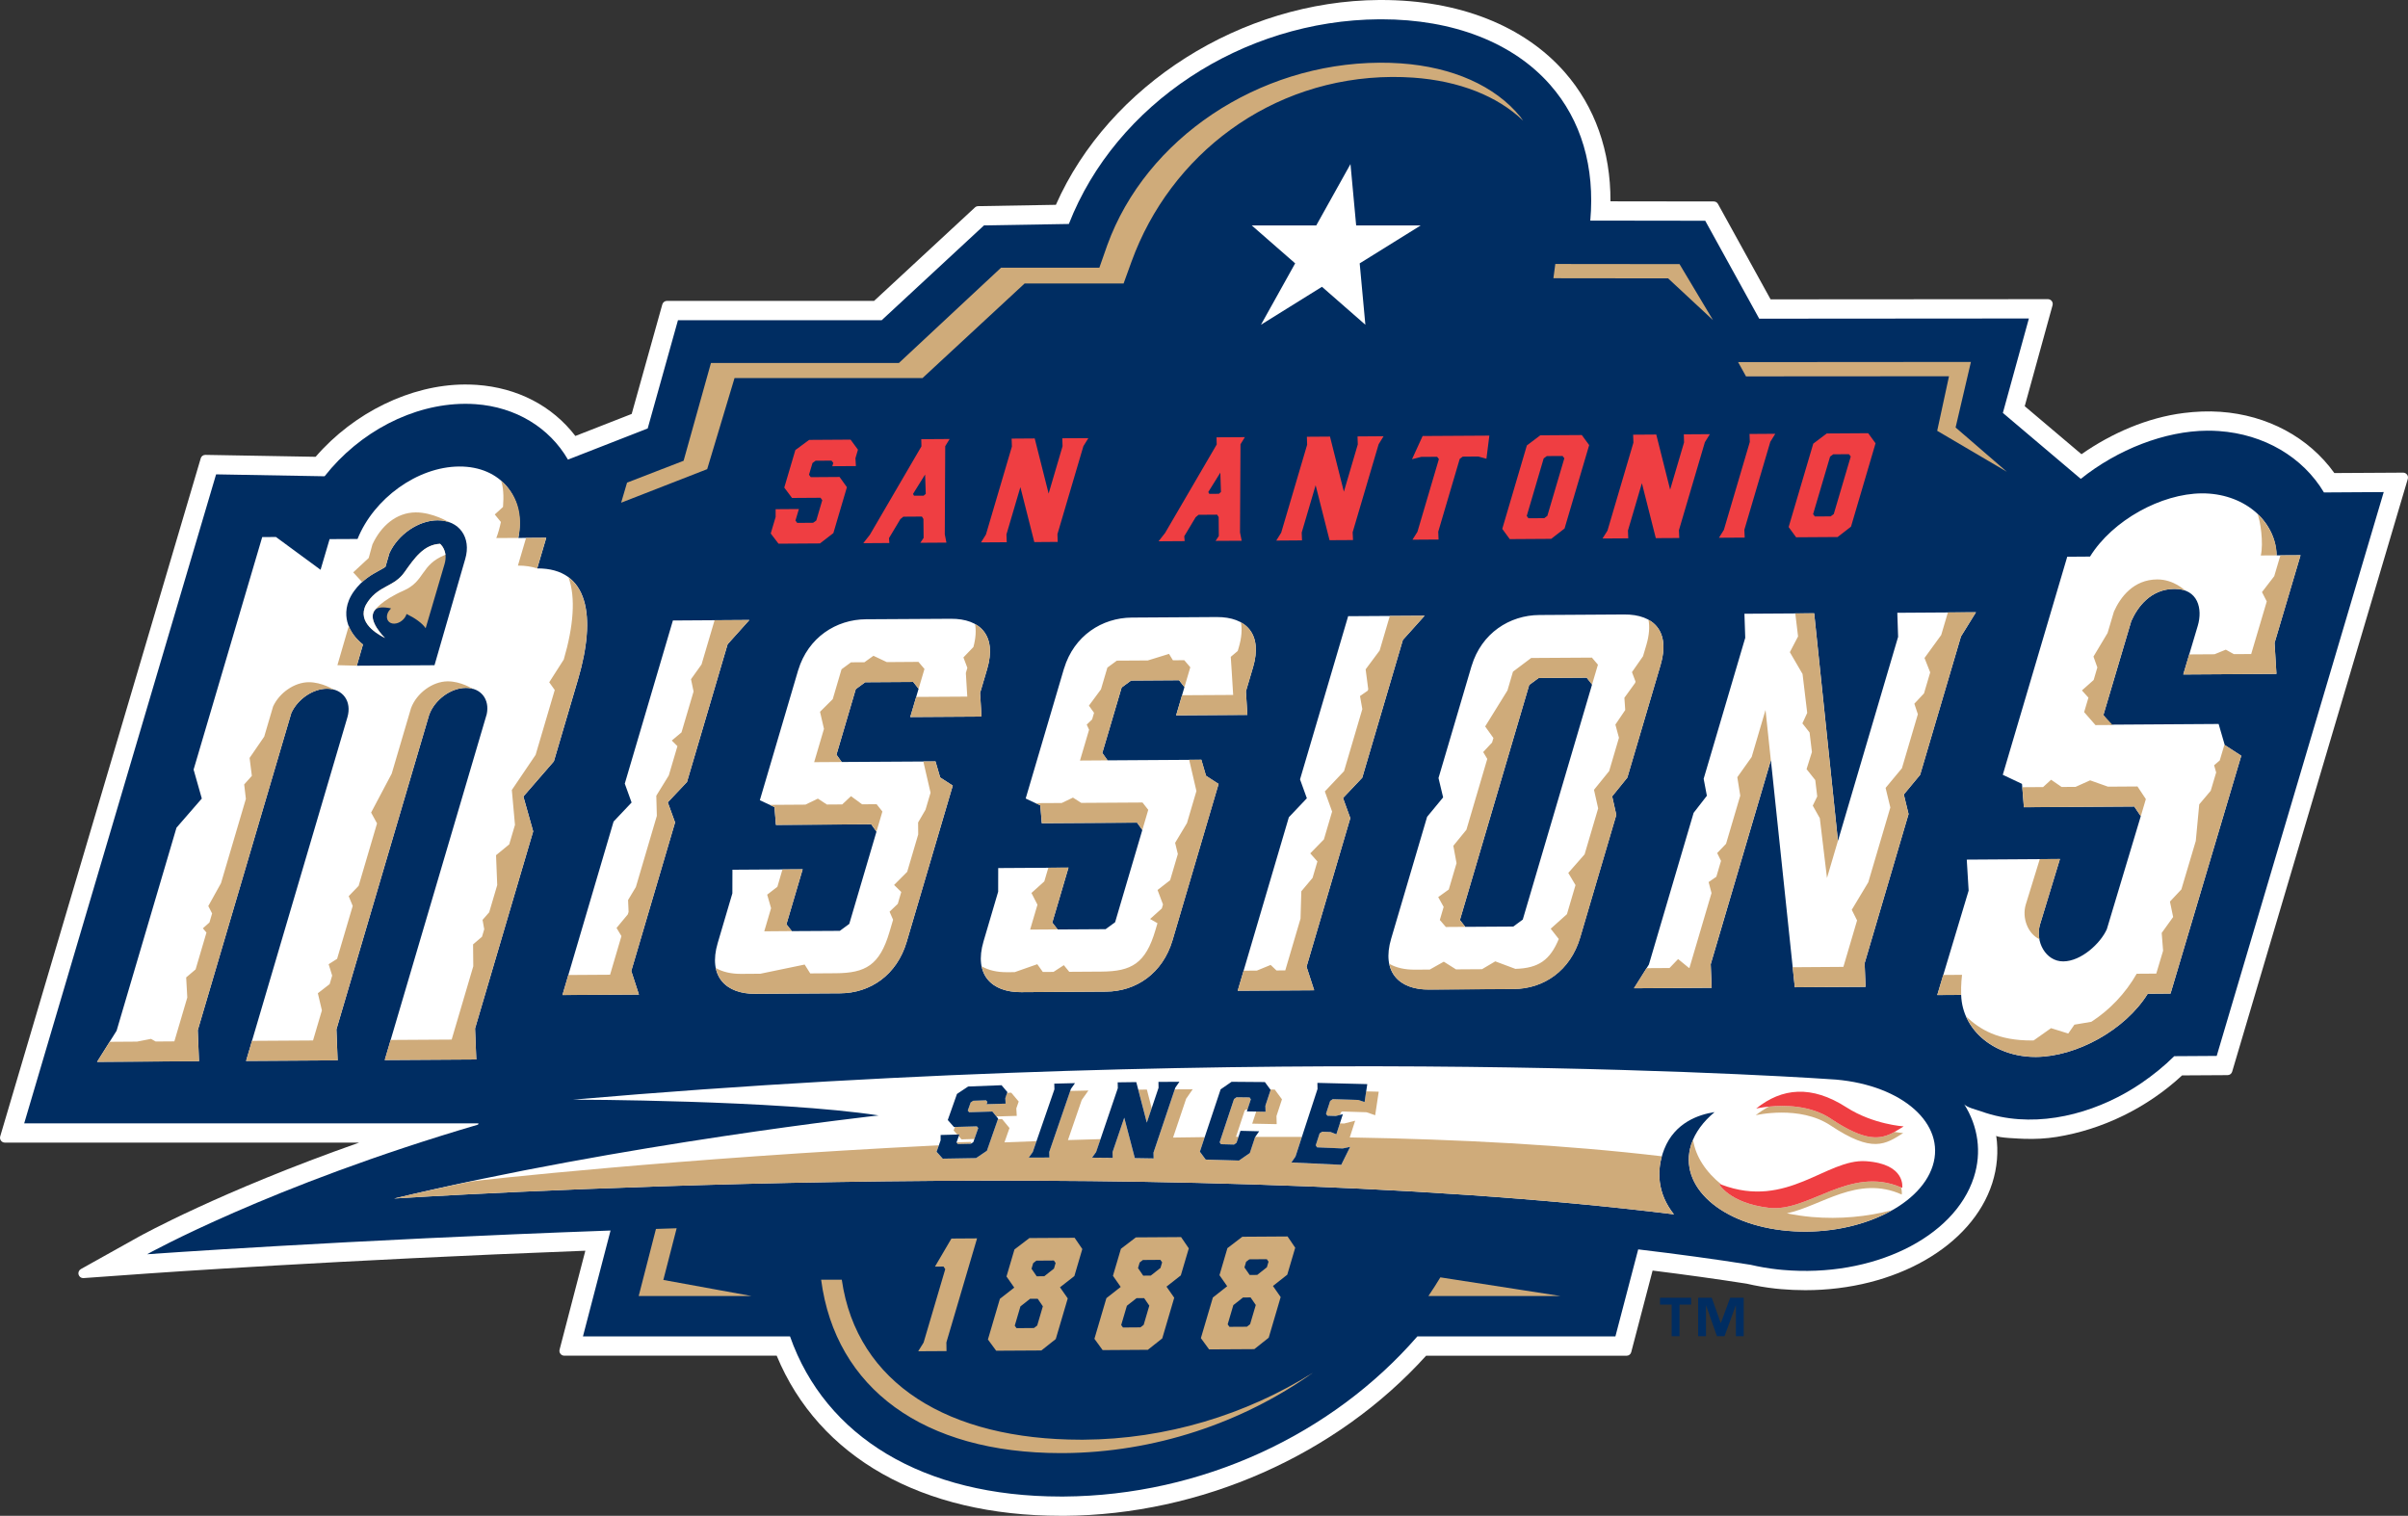 <svg viewBox="0 0 180 113.313" xmlns="http://www.w3.org/2000/svg"><rect x="0" y="0" width="180" height="113.313" fill="#333333" stroke="none"/><path d="m79.294 113.313c-10.36 0-18.084-4.358-21.236-11.97h-15.88c-.11 0-.217-.05-.284-.14-.07-.087-.094-.202-.065-.31l1.926-7.396c-18.542.7-32.52 1.69-32.66 1.7l-4.875.348c-.157 0-.298-.104-.344-.258-.05-.162.022-.335.17-.418l4.243-2.37c.262-.147 6.193-3.434 16.56-7.084h-26.489c-.113 0-.22-.054-.288-.146-.067-.09-.088-.21-.057-.317l14.99-50.69c.042-.155.185-.258.344-.258l8.244.144c2.866-3.313 7.112-5.38 11.12-5.405h.063c.293 0 .58.01.86.028 3.036.213 5.643 1.565 7.373 3.82l4.21-1.647 2.29-8.19c.045-.154.187-.262.348-.262h15.484l7.536-6.984c.065-.06.15-.096.24-.097l5.812-.1c3.959-8.957 13.859-15.245 24.166-15.311h.165c5.788 0 10.655 1.917 13.707 5.4 2.255 2.572 3.433 5.9 3.417 9.65l7.722.01c.13 0 .252.07.315.188l3.932 7.13 20.73-.014c.112 0 .22.053.287.142.068.09.09.206.06.314l-2.08 7.545 4.242 3.59c2.245-1.567 4.912-2.736 7.643-3.08.908-.114 1.822-.153 2.736-.09 3.52.245 6.614 1.912 8.524 4.578l5.145-.03c.113 0 .22.054.287.145.07.09.09.21.06.318l-13.13 44.316c-.045.154-.184.26-.344.26l-3.4.02c-2.584 2.398-5.898 4.037-9.382 4.6-.798.127-1.61.168-2.417.14-.243-.01-2.07-.07-2.096-.238.176 1.178.076 2.396-.295 3.553-1.51 4.71-7.257 8-13.974 8-.598 0-1.203-.025-1.798-.077l-.438-.042c-.723-.08-1.447-.204-2.15-.367-2.197-.343-4.567-.674-7.03-.98l-1.597 6.098c-.04.16-.184.27-.35.27h-14.986c-6.715 7.43-16.822 11.9-27.07 11.967 0-.003-.233-.002-.236-.002z" fill="#fff"/><path d="m173.717 36.812c-1.58-2.647-4.48-4.354-7.85-4.588-.287-.02-.58-.03-.875-.028-3.165.02-6.694 1.397-9.452 3.602l-5.824-4.93 1.945-7.06-20.158.015-4.035-7.32-8.592-.012c.354-4.002-.672-7.494-2.992-10.14-2.773-3.165-7.255-4.908-12.618-4.908h-.162c-10.24.066-19.705 6.332-23.206 15.3l-6.344.107-7.647 7.088h-15.229l-2.263 8.092-5.96 2.328c-1.383-2.39-3.9-3.934-6.92-4.145-.264-.02-.534-.027-.81-.025-3.867.024-7.842 2.09-10.462 5.416l-8.11-.143-14.345 48.516h33.96l-.033.094c-15.588 4.58-24.74 9.69-24.74 9.69s14.805-1.061 34.643-1.773l-2.063 7.917h15.48c2.64 7.503 9.953 11.968 20.237 11.968h.227c10.277-.067 20.036-4.612 26.428-11.968h14.805l1.704-6.507c2.923.348 5.734.73 8.393 1.15.648.15 1.32.27 2.018.346.136.015.272.028.41.04 6.682.585 12.816-2.394 14.27-6.928.597-1.855.332-3.794-.732-5.475.16.25.973.44 1.253.542.477.172.968.31 1.465.408 3.624.727 7.555-.475 10.554-2.526.857-.588 1.7-1.266 2.438-2l3.175-.02 12.485-42.15-4.47.028z" fill="#002d62"/><path d="m62.917 56.962-.39-.548 1.442-4.896.706-.518 3.587-.023.404.513-.623 2.11 5.326-.033-.106-1.766.527-1.785c.734-2.486-.49-3.775-2.72-3.76l-6.344.037c-2.217.015-4.317 1.348-5.062 3.81l-.002.002-2.863 9.713 1.093.516.11 1.332 7.123-.046.392.55-2.033 6.895-.707.52-3.586.02-.404-.512 1.213-4.11-5.25.033-.005 1.766-1.096 3.714c-.734 2.487.59 3.812 2.82 3.797 0 0 4.953-.03 6.343-.04 2.23-.013 4.23-1.358 4.964-3.845l3.444-11.68-.94-.61-.35-1.198zm19.873-.124-.392-.55 1.446-4.894.706-.52 3.587-.023.4.514-.62 2.11 5.325-.034-.108-1.764.53-1.79c.73-2.484-.493-3.773-2.723-3.76l-6.343.04c-2.216.016-4.317 1.347-5.06 3.81h-.003l-2.864 9.715 1.094.517.108 1.33 7.124-.044.393.55-2.034 6.895-.71.52-3.586.022-.402-.513 1.212-4.11-5.253.032-.003 1.766-1.094 3.714c-.734 2.487.59 3.81 2.82 3.797 0 0 4.953-.03 6.343-.04 2.23-.015 4.23-1.358 4.964-3.845l3.442-11.68-.94-.61-.35-1.198-7.01.044zm83.054-2.718-8.097.052-.516-.722 2.084-7.02c.478-1.073 1.456-2.397 3.23-2.407 1.773-.01 2.112 1.5 1.742 2.75l-1.087 3.647 6.965-.044-.14-2.316 1.942-6.554-1.788.01c-.088-2.71-2.57-4.655-5.594-4.635-3.023.02-6.665 2.003-8.354 4.725l-1.703.012-4.818 16.3 1.436.68.142 1.745 8.247-.054.49.723-2.537 8.448c-.478 1.073-1.927 2.4-3.253 2.408-1.326.01-2.115-1.498-1.746-2.75l1.492-4.903-6.964.045.14 2.315-2.347 7.81 1.788-.01c.088 2.71 2.57 4.655 5.593 4.636 3.024-.022 6.666-2.005 8.355-4.725l1.704-.013 5.287-17.778-1.235-.8-.458-1.574zm-125.99 8.032-4.344 14.733.094 2.315-6.845.043 7.624-25.856c.235-1.106-.43-1.973-1.565-1.965-1.138.006-2.318.888-2.734 2l-6.936 23.528.09 2.315-6.844.044 7.572-25.68c.352-1.19-.333-2.152-1.53-2.145-1.073.007-2.188.792-2.66 1.815l-6.993 23.714.092 2.316-7.62.05 1.46-2.326 4.477-15.178 1.893-2.18-.614-2.165 5.129-17.38 1.026-.008 3.336 2.453.676-2.294 2.088-.01c1.215-3.026 4.474-5.397 7.596-5.417 3.12-.02 4.993 2.318 4.424 5.34l2.088-.014-.678 2.292c3.83-.024 4.45 3.553 3.047 8.313l-1.8 6.11-2.28 2.628.734 2.61m-7.15-23.258c-1.45.008-2.957 1.07-3.596 2.452l-.298 1.028c-.13.09-.282.175-.486.285-.526.284-1.245.674-1.862 1.528-.66.917-.64 1.746-.508 2.283.178.722.645 1.282 1.176 1.71l-.46 1.585 5.806-.037 2.295-7.938c.478-1.61-.45-2.906-2.065-2.895zm87.803 20.635 1.133-1.4 2.49-8.435c.73-2.486-.495-3.774-2.724-3.76l-6.343.04c-2.217.015-4.32 1.347-5.062 3.808l-.003.002-2.472 8.378.346 1.446-1.198 1.453-2.688 9.113c-.735 2.486.59 3.812 2.82 3.796 0 0 4.95-.03 6.344-.04 2.228-.014 4.23-1.358 4.963-3.845l2.703-9.17-.31-1.388zm-6.683 9.214-.708.52-3.588.022-.402-.51 5.18-17.573.708-.52 3.587-.023.403.513-5.18 17.57zm-63.365-7.264-.546-1.504 1.436-1.518 3.038-10.298 1.626-1.812-5.717.037-3.597 12.195.51 1.412-1.347 1.424-3.823 12.967 5.718-.036-.572-1.762m53.748-11.423-.545-1.506 1.438-1.517 3.036-10.3 1.626-1.81-5.716.035-3.597 12.198.51 1.413-1.346 1.42-3.823 12.968 5.717-.036-.572-1.76m45.001-11.412-.354-1.462 1.22-1.472 3.052-10.34 1.122-1.81-5.88.038.06 1.8-4.496 15.253-1.777-17.014-5.214.033.06 1.8-3.108 10.537.24 1.27-.99 1.276-3.344 11.342-1.114 1.773 5.807-.037-.07-1.764 4.497-15.252 1.787 16.978 5.29-.032-.07-1.766" fill="#fff"/><path d="m63.585 32.864-3.1.02-1.032.76-.828 2.805.58.775 2.13-.014.13.184-.446 1.515-.236.17-1.188.01-.134-.172.257-.865-1.74.012v.585l-.366 1.23.583.765 3.1-.02 1-.772 1.012-3.432-.548-.764-2.156.015-.13-.182.26-.875.232-.172 1.19-.007.133.17-.074.247 1.766-.01-.035-.587.188-.638-.55-.75zm7.4-.047-2.12.014.013.537-3.857 6.613-.49.624 1.95-.013-.028-.364.85-1.42.22-.183 1.39-.01.114.182.014 1.414-.244.364 1.95-.012-.123-.62.033-6.588.33-.537zm-1.942 4.238-.72.003-.075-.133.904-1.452.05 1.445-.16.137zm24.015-4.376-2.12.013.012.535-3.857 6.612-.49.625 1.95-.013-.028-.365.85-1.42.22-.182 1.387-.01.114.182.012 1.412-.24.366 1.948-.01-.124-.622.036-6.59.33-.535zm-1.942 4.234-.72.006-.077-.135.902-1.452.047 1.445-.154.136zm-11.69-3.554-1.04 3.537-1.04-4.12-1.726.012.02.596-1.94 6.575-.37.588 1.926-.012-.023-.585 1.042-3.535 1.04 4.108 1.75-.013-.02-.582 1.94-6.577.372-.598-1.95.01.02.598zm22.07-.138-1.04 3.536-1.038-4.12-1.728.012.02.596-1.94 6.576-.368.59 1.924-.014-.023-.585 1.042-3.537 1.04 4.108 1.754-.01-.027-.585 1.942-6.578.37-.6-1.948.014.02.596zm24.39-.154-1.042 3.536-1.037-4.12-1.73.012.022.595-1.94 6.58-.37.585 1.925-.012-.023-.584 1.042-3.538 1.04 4.108 1.754-.01-.025-.586 1.94-6.577.373-.6-1.948.013.018.598zm-20.336 1.263.686-.176 1.19-.007.133.17-1.605 5.44-.37.588 1.95-.013-.024-.586 1.605-5.44.222-.17 1.165-.01.61.168.218-1.73-4.987.03-.794 1.736zm9.59-1.79-1.007.76-1.838 6.235.56.766 3.1-.02.997-.774 1.84-6.234-.55-.752-3.1.02zm.525 6.023-.234.173-1.177.006-.13-.17 1.268-4.305.234-.173 1.176-.007.134.17-1.27 4.306zm15.135-5.526-1.94 6.576-.368.587 1.926-.012-.026-.585 1.94-6.576.372-.6-1.926.013zm8.85-.653-3.1.02-1.008.762-1.84 6.234.56.765 3.102-.02 1-.775 1.835-6.232-.55-.754zm-2.575 6.044-.235.173-1.175.008-.135-.17 1.27-4.304.234-.174 1.177-.007.134.17-1.27 4.305z" fill="#ef3e42"/><path d="m70.753 101-2.116.012.403-.65 1.618-5.485-.128-.196-.64.004 1.23-2.098 1.917-.013-2.293 7.776m10.161-6.98-.595 2.022-1.074.84.58.83-.896 3.038-1.076.854-3.378.02-.617-.84.895-3.04 1.073-.84-.58-.83.595-2.02 1.117-.854 3.38-.02.575.84zm-2.126.86-1.31.01-.237.186-.124.42.388.563.565-.005.724-.57.123-.42-.13-.185zm-1.212 2.86h-.567l-.722.57-.424 1.44.133.185 1.304-.01.242-.186.422-1.437-.386-.564zm11.297-3.77-.597 2.022-1.07.84.578.83-.895 3.038-1.077.854-3.38.022-.614-.845.895-3.038 1.07-.84-.58-.83.596-2.02 1.117-.854 3.38-.022.577.845zm-2.127.86-1.306.01-.24.187-.122.42.387.563.566-.005.725-.57.123-.42-.13-.184zm-1.212 2.86-.565.002-.724.57-.425 1.44.132.184 1.305-.01.242-.186.422-1.437-.387-.564zm11.295-3.77-.596 2.02-1.07.842.577.83-.894 3.038-1.076.854-3.38.02-.614-.843.896-3.036 1.07-.843-.576-.827.593-2.02 1.115-.853 3.382-.022.572.842zm-2.127.86-1.303.01-.243.185-.123.422.39.562.564-.004.722-.57.124-.42-.13-.185zm-1.21 2.86-.565.002-.725.572-.423 1.436.132.186 1.305-.008.24-.188.424-1.437-.388-.564z" fill="#cfab7a"/><path d="m32.895 40.652c-1.21.058-1.895 1.04-2.664 2.128-.768 1.087-1.848.967-2.712 2.17-.998 1.384.465 2.348 1.26 2.743 0 0-1.384-1.33-.76-2.08.2-.24.668-.253 1.215-.13-.127.12-.233.264-.28.426-.118.395.11.714.507.712.4-.003.813-.327.93-.722v-.002c.616.296 1.174.687 1.428 1.065 0 0 1.063-3.605 1.41-4.79.302-1.015-.333-1.52-.333-1.52z" fill="#cfab7a"/><path d="m32.895 40.652c-1.21.058-1.895 1.04-2.664 2.128-.768 1.087-1.848.967-2.712 2.17-.998 1.384.465 2.348 1.26 2.743 0 0-1.384-1.33-.76-2.08 0 0 .48-.727 2.148-1.46 1.632-.72 1.25-1.94 3.132-2.683-.067-.544-.403-.818-.403-.818m104.349 40.052s-42.05-3.035-94.41 1.5c0 0 15.27.022 22.844 1.18 0 0-19.058 2.1-36.22 6.21 0 0 56.308-3.685 95.67 1.182-1.222-1.523-1.352-3.28-.725-4.87.786-1.99 2.58-2.592 3.762-2.77-.844.705-1.462 1.525-1.75 2.43-.992 3.123 2.245 6.01 7.232 6.448s9.833-1.74 10.824-4.862c.994-3.125-2.243-6.01-7.23-6.448z" fill="#fff"/><g fill="#cfab7a"><path d="m75.168 82.5c-.474.015-.947.027-1.42.042l.06-.173-.105-.117c-.32.012-.638.02-.958.033-.063.04-.125.083-.19.125-.07.205-.144.408-.215.612.036.04.07.08.105.122.578-.017 1.156-.035 1.734-.05l.303.368 1.522-.045-.033-.56.178-.512-.556-.66-.088.002-.226.01c-.046.13-.093.263-.137.395.01.136.017.272.025.41zm-3.662 2.895-.005.016.107.116.957-.02v-.002l.05-.14-1.108.03zm21.904-3.36c-.322-.004-.647-.01-.97-.012l-.194.136c-.36 1.08-.715 2.16-1.073 3.23.034.05.068.098.104.144l.972.025c.06-.047.12-.09.183-.136.05-.147.098-.295.146-.443h-.187l.652-1.966.097-.068.107.002.253-.773-.092-.14zm-21.744 2.905.207.234.963-.028.288-.82c-.035-.04-.07-.082-.104-.124-.545.013-1.092.028-1.64.044l-.093.263.27.305c.05 0 .103-.002.155-.004z"/><path d="m124.23 86.438c-7.185-.85-15.174-1.273-23.335-1.41l.404-1.25-.823.21-.32-.01-.265.818c-.143-.057-.288-.112-.43-.17l-.63-.023-.19.126-.29.893c.032.05.067.1.1.148.64.026 1.276.054 1.915.084.184-.04.37-.08.555-.118-.22.447-.442.895-.663 1.34-1.243-.062-2.485-.12-3.73-.173l.308-.45c.16-.484.318-.975.477-1.462-1.16-.007-2.32-.007-3.48-.004l-.018.024c-.132.396-.262.793-.393 1.19-.27.186-.54.37-.81.558-.828-.027-1.657-.053-2.485-.073l-.44-.59c.122-.36.243-.727.364-1.09-.79.01-1.577.02-2.363.032l.977-2.902.49-.707-1.34.007c-.532 1.584-1.06 3.162-1.59 4.73l.01.433-1.407-.022c-.262-1.01-.526-2.018-.79-3.02-.29.86-.582 1.718-.875 2.573.005.14.01.283.013.426-.516-.006-1.03-.01-1.544-.014l.304-.42.33-.966c-.815.022-1.63.045-2.436.07.343-.997.687-1.993 1.03-2.997l.497-.706-1.36.03c-.523 1.528-1.046 3.05-1.567 4.56.003.14.007.276.012.417-.516 0-1.03.003-1.546.005l.3-.415c.095-.27.19-.543.282-.813l-2.394.09.376-1.073-.553-.67-.312.008-.827 2.365c-.27.183-.54.364-.808.547-.832.01-1.663.025-2.493.042l-.463-.516c.057-.162.114-.32.17-.482-19.386.95-34.595 2.63-34.954 2.703-1.938.397-3.87.822-5.764 1.275 0 0 56.31-3.686 95.67 1.182-1.087-1.356-1.308-2.897-.9-4.34z"/><path d="m101.537 82.225c-.637-.022-1.275-.04-1.913-.06l-.193.138c-.103.32-.206.64-.31.957l.1.146.63.02.318-.08.06-.187.098-.07c.608.018 1.217.036 1.824.056l.645.224.265-1.76-.203-.006c-.245-.007-.49-.01-.735-.018l-.12.798c-.155-.054-.31-.108-.465-.16zm-6.947.435c.003.148.01.3.012.447-.233-.005-.466-.01-.7-.013l-.298.904 1.83.037-.016-.606.41-1.25-.538-.73h-.09c-.08 0-.158 0-.236-.002.005.008.01.016.017.024-.13.396-.258.793-.39 1.188zm-8.5.184-.36-1.394-.64.008.64 2.46z"/></g><path d="m81.633 86.54c.516.003 1.03.008 1.544.014-.004-.143-.007-.285-.013-.427.293-.855.584-1.714.875-2.574.263 1.003.527 2.01.79 3.02l1.406.023-.01-.432c.53-1.57 1.058-3.147 1.59-4.73l.04-.124c.102-.147.203-.297.306-.443-.52.002-1.044.004-1.566.01.003.145.007.292.008.44-.17.51-.343 1.02-.515 1.53-.122.357-.24.715-.362 1.073l-.64-2.46-.148-.568c-.462.005-.926.01-1.39.018l.01.435c-.432 1.276-.864 2.544-1.295 3.81l-.33.967-.302.418zm-4.735-.005c.515-.002 1.03-.004 1.546-.004-.004-.14-.01-.276-.012-.415.52-1.512 1.044-3.034 1.567-4.56l.052-.153.307-.434-1.55.037.01.426c-.448 1.3-.893 2.59-1.34 3.877l-.28.813c-.1.14-.2.276-.302.415zm-6.428.08c.83-.017 1.66-.03 2.492-.042.268-.183.538-.364.81-.547.273-.786.55-1.574.826-2.365l.015-.042-.13-.156-.303-.37-1.734.052-.105-.122c.073-.204.146-.407.217-.61.064-.043.126-.085.19-.126.32-.012.637-.02.957-.033.035.04.07.08.105.116-.022.057-.04.115-.062.172.474-.015.947-.027 1.42-.04l-.022-.41c.045-.132.09-.264.137-.396.006-.02.013-.037.02-.056-.145-.172-.292-.343-.436-.515-.832.03-1.664.062-2.497.096-.278.187-.557.37-.836.556-.23.65-.458 1.302-.688 1.95l.46.52c.024 0 .05 0 .074-.002.548-.016 1.094-.03 1.64-.044l.104.125-.288.82-.084.237-.187.12h-.002l-.957.022-.106-.115.005-.017.16-.456.046-.13-.155.005-1.244.033-.002.4-.13.37-.172.483c.154.172.31.344.463.517zm19.66.068c.828.02 1.657.046 2.486.073.27-.187.54-.372.81-.56.13-.395.26-.792.392-1.188.005-.008.01-.016.017-.024.095-.14.19-.278.288-.416-.465-.013-.932-.024-1.396-.034-.05.15-.1.298-.148.448-.05.147-.098.295-.147.443-.064.045-.123.09-.184.135-.326-.01-.65-.018-.973-.025-.036-.046-.07-.095-.104-.143.357-1.072.714-2.15 1.073-3.232.064-.044.13-.09.193-.136l.97.012c.03.047.064.094.094.14l-.254.774-.044.132c.232.004.465.01.698.013l.7.013c-.004-.148-.01-.3-.013-.447.133-.395.262-.79.392-1.188l-.017-.024-.412-.56c-.83-.01-1.66-.016-2.49-.02-.274.188-.546.376-.818.565-.397 1.195-.793 2.383-1.19 3.57-.12.363-.24.73-.362 1.09l.437.59zm6.4.217c1.246.053 2.488.11 3.73.175l.663-1.34c-.185.037-.37.078-.555.117-.638-.03-1.275-.058-1.915-.083-.033-.05-.068-.1-.1-.15l.29-.893.19-.126c.21.01.42.017.63.023.143.06.288.114.43.17l.265-.816.222-.686c-.07.02-.14.037-.21.054l-.32.08-.628-.02-.1-.146c.103-.318.205-.638.31-.957l.193-.136c.637.018 1.276.036 1.913.06.156.05.31.104.466.157l.12-.797.082-.543c-1.242-.036-2.486-.066-3.73-.093.003.15.005.304.01.456-.39 1.2-.78 2.392-1.17 3.585-.158.487-.317.978-.476 1.463-.103.152-.206.302-.31.45z" fill="#002d62"/><path d="m80.79 107.624c-9.847-.002-16.747-4.166-17.865-11.958h-1.545c1.075 8.138 7.665 12.957 17.907 12.96h.212c6.785-.045 13.346-2.244 18.646-6.01-5.015 3.148-10.986 4.968-17.145 5.008zm32.85-98.9c-1.878-2.3-5.05-3.715-8.934-3.987-.515-.036-1.046-.052-1.583-.05-9.086.06-17.455 5.663-20.35 13.63l-.595 1.695h-7.35l-7.633 7.122h-14.05l-2.045 7.31-4.227 1.635-.442 1.5 6.432-2.508 2.045-6.81h14.052l7.63-7.068h7.4l.594-1.64c2.893-7.968 10.38-13.74 19.47-13.8.535-.002 1.07.015 1.58.05 3.43.24 6.304 1.375 8.223 3.22-.073-.098-.14-.205-.216-.3zm-63.06 83.094-1.547.05-1.29 5.013h8.422l-6.58-1.2.995-3.862zm65.68-72.085-.142 1.067 8.576.01 3.356 3.122-2.503-4.188-9.287-.01zm33.756 15.535-3.833-3.312 1.145-4.9-17.403.013.59 1.068 15.174-.01-.882 4.078 5.208 3.062zm-43.24 61.613h9.86l-8.968-1.393c-.285.473-.584.936-.893 1.394z" fill="#cfab7a"/><path d="m100.95 12.265.424 4.588h4.824l-4.56 2.835.424 4.588-3.244-2.837-4.56 2.836 2.556-4.588-3.245-2.835h4.822" fill="#fff"/><path d="m132.215 90.29c-2.986-.363-3.724-1.797-3.724-1.797.07.028.137.044.206.07-1.182-.944-1.938-2.095-2.137-3.34-.05.112-.104.225-.142.343-.993 3.123 2.244 6.01 7.23 6.448 2.887.253 5.72-.372 7.79-1.548-1.856.488-3.913.69-5.996.51-.65-.058-1.273-.152-1.87-.274 2.57-.54 5.292-2.888 8.587-1.405 0 0 .034-.23-.056-.533-3.85-1.658-6.925 1.885-9.89 1.525zm4.657-6.654c-1.54-1.028-3.5-1.027-4.644-.91-.336.18-.667.386-.987.643 0 0 3.28-.78 5.596.766 3.135 2.09 4.094 1.41 5.428.567 0 0-.257-.02-.65-.084-1.056.58-2.162.74-4.742-.984z" fill="#cfab7a"/><path d="m139.488 86.805c-2.957-.207-5.874 3.61-10.792 1.758-.07-.026-.135-.042-.205-.07 0 0 .738 1.434 3.725 1.796 2.964.36 6.04-3.184 9.89-1.527.03.013.058.02.088.033 0 0 .292-1.782-2.705-1.99zm-2.616-3.169c2.58 1.723 3.686 1.563 4.74.983.227-.125.45-.268.687-.416 0 0-2.275-.14-4.274-1.424-2.615-1.68-4.817-1.46-6.75.09 0 0 .375-.086.953-.145 1.142-.116 3.102-.118 4.642.91z" fill="#ef3e42"/><path d="m58 61.664 7.125-.046.392.55.443-1.502-.432-.548-1.087.007-.828-.608-.657.617-1.144.008-.675-.442-.93.45-2.662.018.35.164.108 1.332zm15.79-11.65c.495-1.68.095-2.81-.904-3.365.09.482.055 1.058-.124 1.72l-.745.775.294.78-.113.385.107 1.765-3.818.023-.443 1.503 5.326-.033-.107-1.766.527-1.785zm-14.6 19.59-.403-.512 1.213-4.11-1.51.01-.38 1.298-.762.59.29 1.01-.51 1.73 2.063-.016zm10.74-12.686-.91.007.54 2.334-.377 1.273-.554.952.008.895c-.26.878-.545 1.85-.823 2.793l-.98.982.536.525-.26.886-.614.588.263.603c-.134.448-.23.774-.27.915-.734 2.485-1.792 3.07-4.02 3.083l-1.904.013-.416-.662-3.314.686-1.432.01c-.753.004-1.397-.147-1.898-.44.26 1.275 1.38 1.94 2.96 1.93 0 0 4.955-.03 6.345-.037 2.23-.015 4.23-1.36 4.964-3.847l3.445-11.68-.942-.61-.35-1.2zm-7.013.044-.393-.548 1.444-4.896.708-.518 3.587-.022.404.513.438-1.483-.45-.53-2.365.017-1-.472-.672.482-1.004.006-.708.52-.658 2.233-.95.945.295 1.277-.734 2.49 2.057-.013zm14.957 4.576 7.124-.045.393.55.442-1.504-.43-.548-4.58.028-.618-.395-.843.404-1.945.01.35.166.11 1.332zm1.188 7.94-.402-.512 1.212-4.11-1.507.01-.302 1.023-.962.865.45.877-.548 1.86 2.06-.013zm10.74-12.685-.91.006.542 2.334-.707 2.397-.885 1.476.203.837-.577 1.958-.94.73.407 1.08-.088.3-.875.787.55.316-.157.53c-.733 2.488-1.792 3.072-4.02 3.087l-2.418.016-.404-.496-.773.503-.798.005-.414-.58-1.693.594-.565.003c-.75.006-1.395-.146-1.897-.438.26 1.273 1.38 1.94 2.96 1.93 0 0 4.954-.03 6.345-.04 2.23-.015 4.23-1.358 4.964-3.845l3.442-11.68-.94-.61-.35-1.2zm-7.012.045-.392-.55 1.446-4.894.706-.52 3.587-.023.402.515.437-1.485-.45-.527-.85.005-.29-.477-1.586.49-2.315.014-.707.52-.48 1.627-.9 1.218.383.537-.144.492-.404.388.177.383-.68 2.304 2.06-.014zm76.75 3.45.488.723.377-1.275-.626-.944-2.207.015-1.333-.473-1.088.488-1.043.007-.786-.54-.6.548-1.555.01.12 1.5 8.25-.057zm6.747-4.65-.36 1.21-.42.357.153.54-.407 1.368-.858 1.017-.258 2.734-1.078 3.624-.853.91.238 1.15v.003l-.855 1.19.104 1.33-.51 1.71-1.463.01c-.84 1.475-2.032 2.716-3.39 3.592l-1.266.215-.455.656c-.006 0-.01.003-.013.004l-1.28-.398-1.298.916c-.033 0-.066.004-.1.004-2.574.018-3.923-.83-4.948-1.792.804 1.832 2.844 3.034 5.22 3.02 3.023-.02 6.665-2.003 8.354-4.724l1.704-.012 5.288-17.778-1.235-.8-.016-.056zm5.682-14.13-1.507.008-.462 1.558-.915 1.188.357.698-1.164 3.932-1.295.008-.602-.334-.845.343-1.893.012-.442 1.5 6.966-.044-.14-2.316 1.943-6.555zm-2.972.016 1.183-.007c.013-1.488-.947-2.65-1.434-3.108.22.496.465 2.187.252 3.114zm-23.743 31.358-.44 1.5 1.786-.01c-.034-.74.064-1.5.064-1.5zm8.73-8.67-1.508.01-1.05 3.403c-.293 1 .153 2.163 1.02 2.585-.067-.358-.06-.736.045-1.094l1.492-4.903zm-113.83-21.72.677-2.292-1.506.01-.61 2.072c.544-.005 1.02.074 1.438.21zm-18.378 10.81c.47-1.022 1.586-1.808 2.66-1.814.2 0 .377.034.547.084 0 0-.91-.58-1.907-.574-1.074.008-2.19.792-2.662 1.813l-.664 2.256-1.093 1.592.17 1.34-.574.642.127 1.078-1.86 6.302-.95 1.71.285.553-.2.677-.49.435.268.318-.812 2.754-.705.6.084 1.502-.967 3.278-1.397.01-.348-.197-1.046.205-2.044.014-.942 1.5 7.62-.047-.093-2.316 6.994-23.714zm21.424-2.494c1.042-3.53.967-6.407-.705-7.65.55 1.5.377 3.662-.358 6.16l-.003.012v-.014l-1.078 1.688.412.577-1.43 4.848-1.778 2.628.235 2.607-.43 1.457-.985.81.088 2.234c-.2.68-.4 1.36-.6 2.033l-.497.568.126.697-.167.564-.667.57.015 1.637c-.724 2.456-1.32 4.48-1.616 5.48l-4.56.028-.443 1.502 6.844-.043-.092-2.316s2.25-7.628 4.343-14.734l-.736-2.606 2.28-2.627 1.8-6.11zm-11.115 2.615c.417-1.11 1.596-1.993 2.733-2 .198-.002.378.033.545.084 0 0-.91-.58-1.903-.574-1.138.008-2.32.89-2.734 2l-1.445 4.9-1.54 2.91.443.81-1.375 4.667-.743.773.3.73-1.167 3.954-.632.403.263.85-.188.636-.882.684.303 1.28-.664 2.25-4.563.028-.442 1.502 6.844-.044-.092-2.315 6.937-23.528zm92.048-3.727c.493-1.68.093-2.81-.906-3.364.098.522.056 1.146-.158 1.876 0 0-.094.312-.252.85l-.826 1.187.267.71-.03.098-.803 1.11.063.916-.736 1.087.267.987-.733 2.49-1.134 1.4.312 1.387c-.36 1.22-.7 2.38-1.013 3.436l-1.22 1.39.54.91-.64 2.173-1.214 1.088.603.768c-.648 1.576-1.515 2.185-3.244 2.233l-1.502-.562-.993.587-1.943.013-.913-.576-1.05.59-1.127.006c-.75.006-1.396-.146-1.896-.438.258 1.273 1.38 1.94 2.962 1.93 0 0 4.95-.03 6.344-.04 2.228-.014 4.23-1.358 4.963-3.845l2.702-9.17-.31-1.39 1.132-1.4 2.49-8.435zm-69.743-1.536 1.626-1.812-2.6.018-.976 3.307-.787 1.1.192.92-.902 3.056-.726.61.422.42-.647 2.19-.934 1.517.042 1.503-1.568 5.32-.583.973.038.88-.055.188-.845 1.018.366.61-.85 2.887-3.12.02-.44 1.5 5.718-.035-.573-1.762 3.273-11.105-.546-1.504 1.436-1.52 3.037-10.3zm50.474-.32 1.626-1.81-2.6.016-.76 2.583-1.047 1.407.193 1.482-.033.11-.582.406.174.976-1.367 4.636-1.435 1.518.543 1.505-.613 2.08-1.02 1.044.534.604-.362 1.23-.84 1-.06 2.046-1.14 3.868-.658.005-.435-.413-1.028.422-.994.007-.442 1.5 5.716-.035-.57-1.762 3.272-11.104-.545-1.506 1.436-1.518 3.038-10.297zm27.113 5.226-1.038 3.522-1.073 1.512.22 1.38-1.062 3.598-.663.69.287.587-.35 1.186-.577.397.217.822-1.65 5.594h-.04l-.808-.66-.643.67-1.715.01-.945 1.505 5.807-.038-.07-1.765 4.497-15.252-.397-3.76zm14.605-5.487 1.122-1.81-2.097.012-.5 1.69-1.248 1.718.425 1.076-.463 1.57-.722.77.263.786-1.19 4.037-1.222 1.472.355 1.462-1.648 5.59-1.236 2.06.397.794-1.024 3.473-3.79.026.158 1.497 5.29-.032-.07-1.765 3.285-11.148-.354-1.463 1.22-1.472 3.052-10.343zm-109.596-9.119.456.56c-.085.412-.198.822-.342 1.202l1.644-.01c.488-2.267-.51-3.6-1.295-4.28.17.42.22 1.148.152 1.964l-.616.564zm55.194 13.49-3.82.022-.44 1.5 5.324-.032-.108-1.764.53-1.79c.493-1.68.093-2.81-.906-3.364.098.52.056 1.145-.16 1.875l-.08.268-.52.437.072 1.085.108 1.762zm15.448 16.82.45.527 1.454-.01-.402-.512 5.18-17.572.71-.52 3.585-.023.402.513.44-1.484-.45-.53-4.54.028-1.36 1.022-.413 1.405-1.667 2.692.618.865-.1.334-.665.715.306.51-1.56 5.297-.978 1.2.24 1.297-.58 1.97-.79.568.407.732-.287.975zm27.115-18.384.348 2.907-.36.782.537.682.175 1.46-.4 1.28.65.818.147 1.224-.334.687.527.938.536 4.47.817-2.774-1.776-17.015-1.41.01.207 1.723-.614 1.175zm20.884 1.227.485.54-.32 1.082.847.97 1.28-.008-.688-.747 2.083-7.02c.478-1.073 1.456-2.397 3.23-2.407.31-.002.573.046.8.127 0 0-.847-.844-2.096-.835-1.774.012-2.753 1.333-3.23 2.407l-.476 1.6-1.053 1.76.29.813-.276.938-.877.78zm-128.497-3.433c-.446-.358-.836-.818-1.058-1.382l-.85 2.927 1.45.04.458-1.584zm1.195-5.52c.204-.11.357-.196.486-.285l.3-1.028c.64-1.382 2.146-2.444 3.596-2.452.33-.002.62.062.887.16.003 0 .006.002.008.003 0 0-1.247-.762-2.53-.754-1.45.01-2.597 1.018-3.234 2.4l-.278 1.01-1.157 1.073.67.728c.447-.406.896-.66 1.255-.855z" fill="#cfab7a"/><path d="m126.412 97.526h-.866v2.363h-.588v-2.364h-.87v-.512h2.324v.512zm3.93 2.363h-.583v-2.289h-.015l-.834 2.29h-.566l-.807-2.29h-.012v2.29h-.586v-2.876h1.016l.667 1.878h.017l.693-1.878h1.01z" fill="#002d62"/></svg>